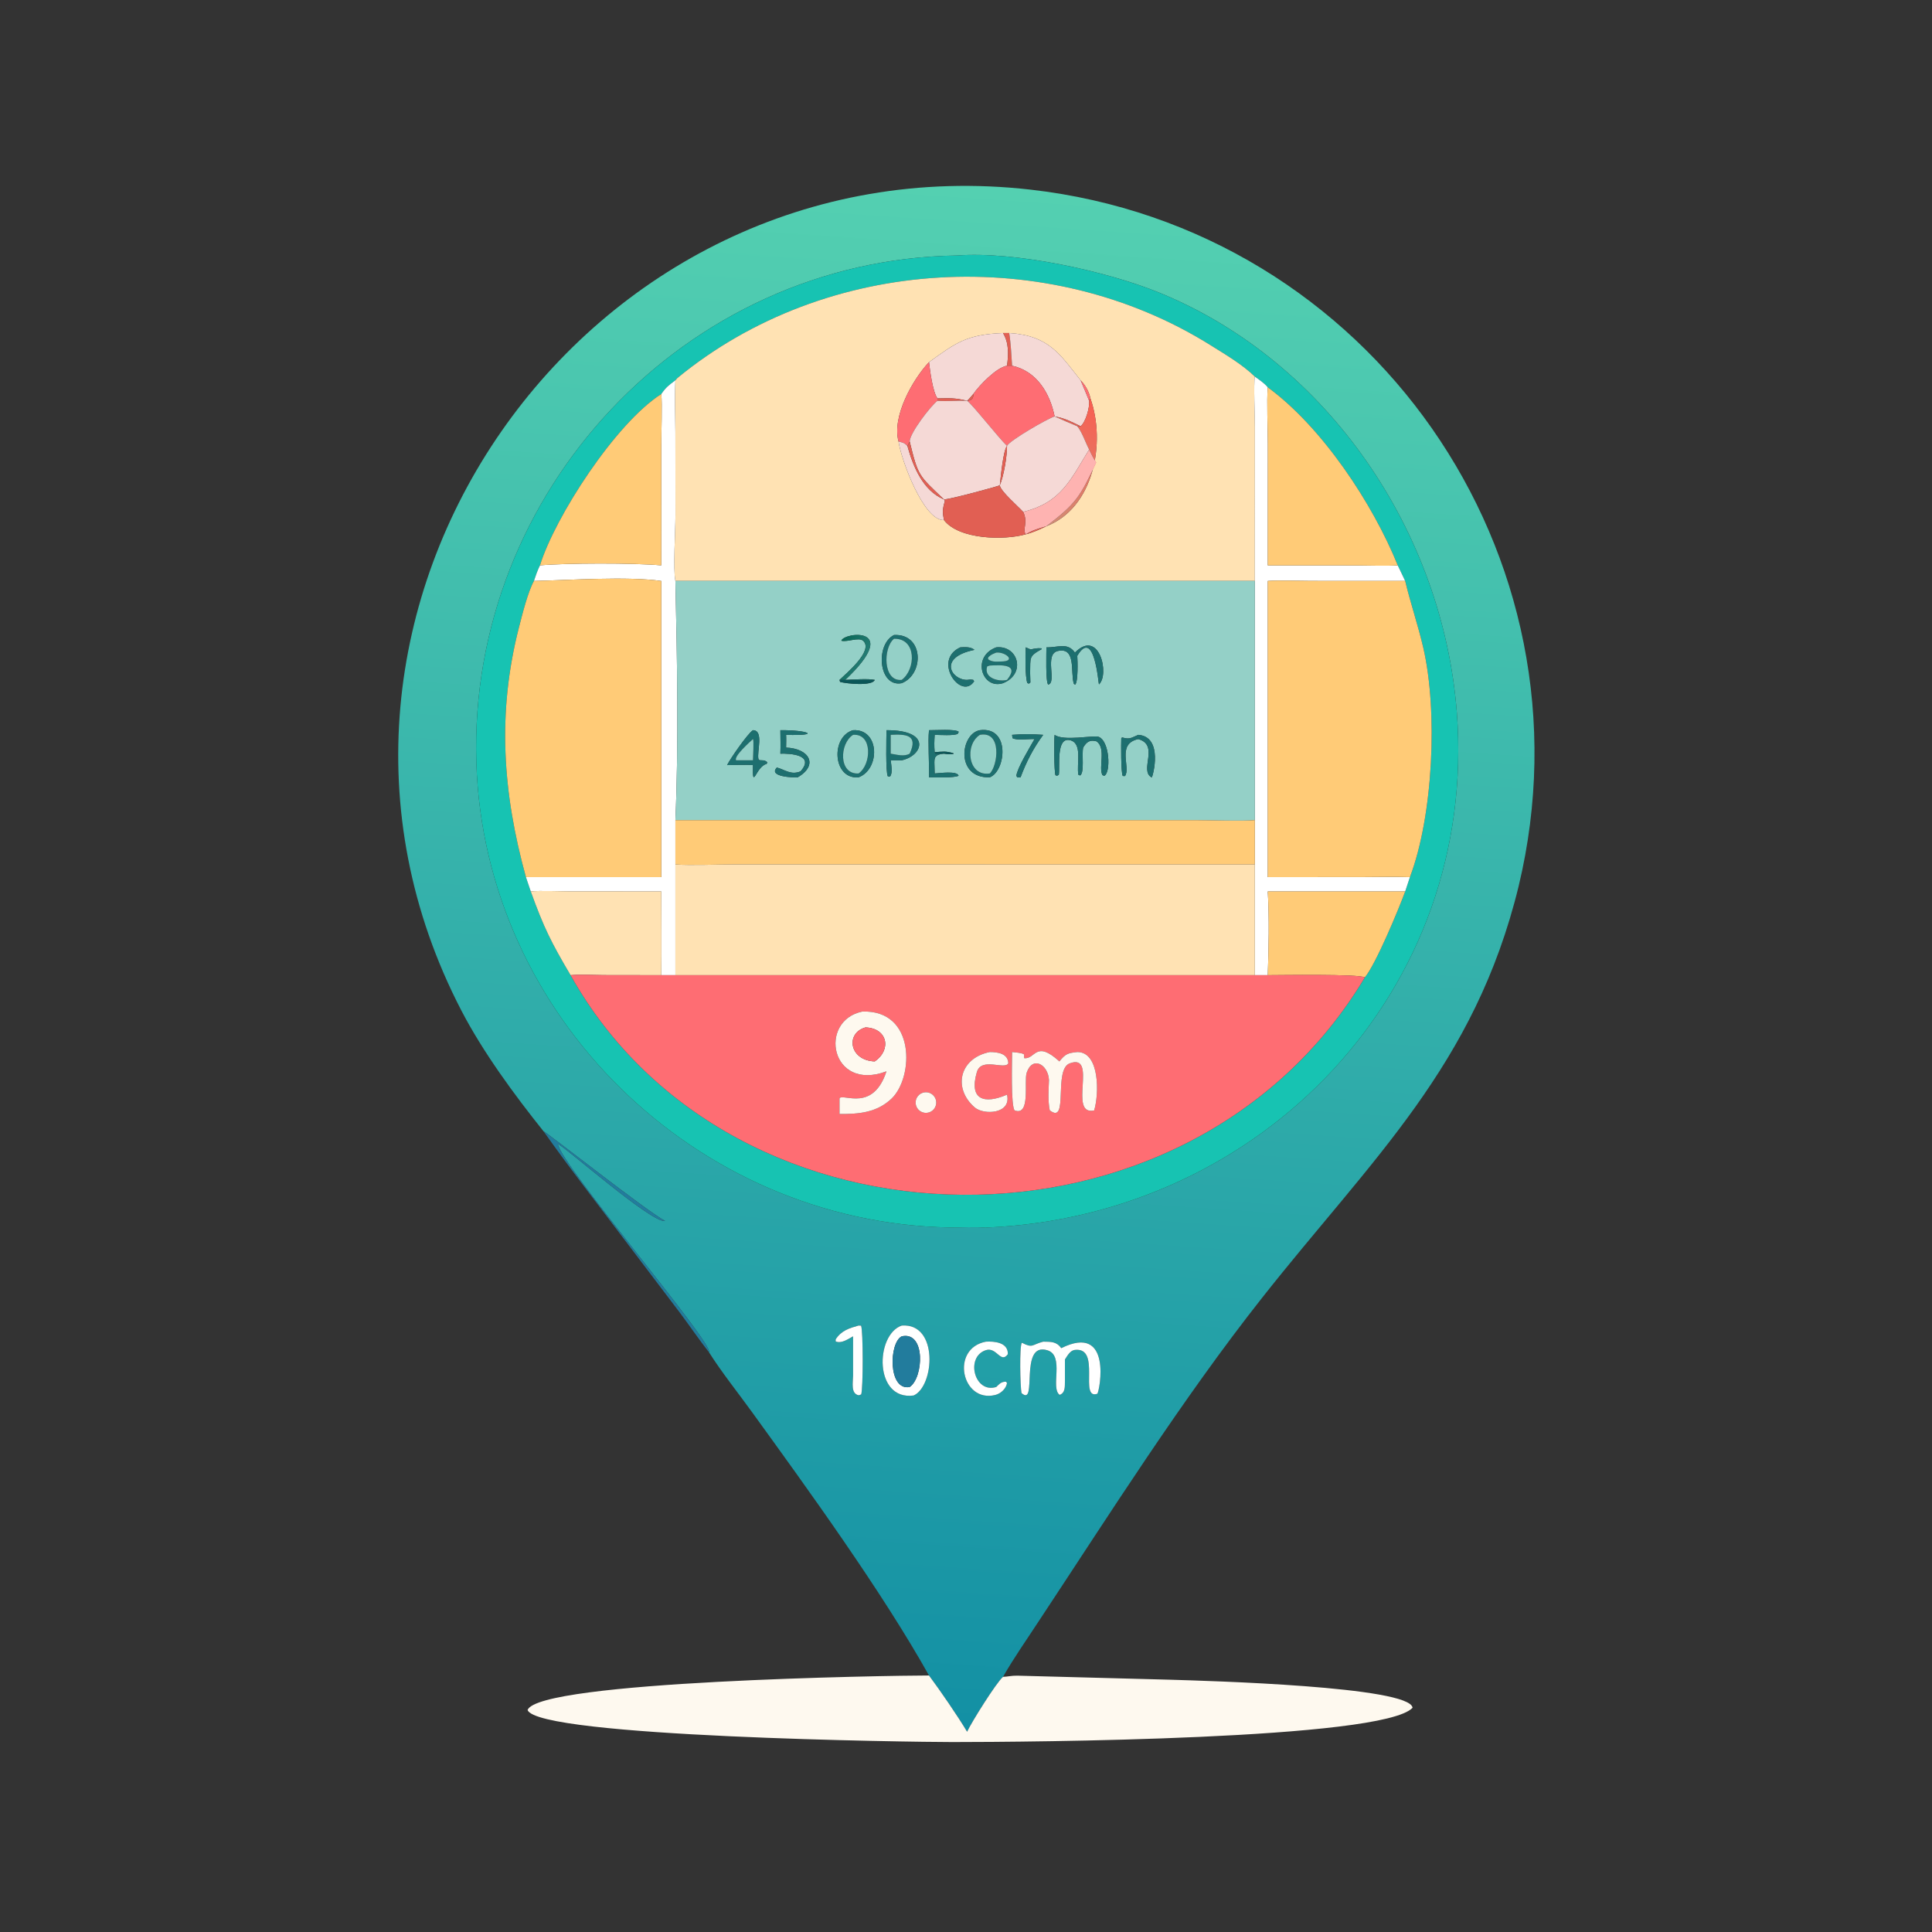 <?xml version="1.0" encoding="utf-8" ?><svg xmlns="http://www.w3.org/2000/svg" xmlns:xlink="http://www.w3.org/1999/xlink" width="1024" height="1024" viewBox="0 0 1024 1024"><rect x="0" y="0" width="1024" height="1024" fill="#333333" stroke="none"/><defs><linearGradient id="gradient_0" gradientUnits="userSpaceOnUse" x1="238.624" y1="455.841" x2="266.086" y2="49.959"><stop offset="0" stop-color="#1390A4"/><stop offset="1" stop-color="#54D0B1"/></linearGradient></defs><path fill="url(#gradient_0)" transform="scale(2 2)" d="M144.052 299.817C136.235 290.052 127.946 278.752 122.243 267.756C67.503 162.211 154.916 36.813 273.124 50.258C363.219 60.505 423.499 147.181 402.457 234.844C390.86 282.496 363.591 307.019 334.469 343.931C313.143 370.961 294.094 401.191 275.084 429.928C271.949 434.733 268.655 439.388 265.809 444.381C264.034 445.893 257.417 456.476 256.291 458.93C253.777 454.724 249.166 448.016 246.195 444.022C233.827 421.909 214.191 394.789 199.195 374.086C195.571 369.082 191.177 363.563 187.906 358.393C189.024 355.797 148.725 308.909 147.834 303.184C148.867 303.11 172.554 324.173 176.273 323.576C171.292 320.932 144.656 299.89 144.052 299.817ZM253.655 67.709C181.486 68.779 124.055 130.355 126.233 201.999C128.276 269.248 184.307 323.976 251.542 325.293C254.618 325.326 258.305 325.067 261.26 325.361C261.327 325.346 261.395 325.332 261.463 325.318C334.594 322.212 391.761 262.297 386.071 188.76C382.382 141.081 352.029 95.859 307.262 77.572C293.135 71.8 268.824 66.544 253.655 67.709ZM227.532 351.285C225.057 351.991 222.971 352.605 221.466 354.94L221.459 355.479C222.958 356.155 224.736 354.868 226.077 354.139L226.077 364.499C226.058 366.439 225.403 369.334 227.583 369.768L228.219 369.541C228.756 368.181 228.765 352.443 228.186 351.311L227.532 351.285ZM238.966 351.285C231.913 353.725 231.595 371.223 242.114 369.821C247.648 367.405 248.792 350.551 238.966 351.285ZM261.26 355.557C251.79 357.38 254.848 371.864 263.747 369.684C265.198 369.328 266.603 368.058 266.867 366.544L266.621 366.18C265.411 366.091 264.818 366.784 264.01 367.568C258.226 369.384 255.768 359.621 261.234 357.815C264.149 356.851 265.179 361.513 267.089 358.871C267.184 355.747 263.55 355.421 261.26 355.557ZM276.461 355.557C273.427 356.332 273.77 357.381 270.813 355.841C270.125 356.564 270.366 367.635 270.713 369.167C275.105 373.103 269.906 355.465 277.588 357.84C282.205 359.268 278.281 367.86 280.822 369.652C282.405 369.091 282.173 367.301 282.217 365.871L282.217 360.279C282.846 359.311 283.602 357.888 284.825 357.742C291.934 356.894 285.864 371.061 290.81 369.357C291.423 368.595 294.857 350.528 281.239 357.279C279.982 355.503 278.515 355.585 276.461 355.557Z"/><path fill="#17C3B2" transform="scale(2 2)" d="M261.26 325.361C258.305 325.067 254.618 325.326 251.542 325.293C184.307 323.976 128.276 269.248 126.233 201.999C124.055 130.355 181.486 68.779 253.655 67.709C268.824 66.544 293.135 71.8 307.262 77.572C352.029 95.859 382.382 141.081 386.071 188.76C391.761 262.297 334.594 322.212 261.463 325.318C261.395 325.332 261.327 325.346 261.26 325.361ZM332.544 99.807C329.316 96.632 324.83 94.004 320.951 91.571C277.769 64.477 218.915 67.749 179.492 100.202C179.325 100.395 179.157 100.587 178.989 100.779C177.209 102.11 176.56 102.551 175.253 104.414C163.05 112.223 147.063 137.015 143.095 149.826C142.362 151.38 142.037 152.34 141.494 153.961C139.885 156.879 138.416 162.809 137.542 166.207C131.698 188.949 133.234 210.194 139.378 232.448L140.659 236.242C144.136 245.87 146.045 249.682 151.208 258.432C194.01 334.908 315.127 336.964 361.703 259.013C364.633 255.477 370.65 240.989 372.391 236.242L373.642 232.448C379.826 216.174 381.097 188.351 377.151 171.513C375.726 165.431 373.792 159.839 372.391 153.961L370.418 149.826C363.797 133.442 350.385 113.187 335.968 102.64C335.069 101.541 333.703 100.627 332.544 99.807Z"/><path fill="#FFE2B3" transform="scale(2 2)" d="M332.544 99.807C332.187 101.582 332.562 110.713 332.558 113.163L332.544 153.961L178.989 153.961C178.339 151.004 178.998 140.661 179.005 136.626L178.988 114.61C178.962 109.923 178.775 105.465 178.989 100.779C179.157 100.587 179.325 100.395 179.492 100.202C218.915 67.749 277.769 64.477 320.951 91.571C324.83 94.004 329.316 96.632 332.544 99.807ZM265.809 88.255C256.116 88.661 253.331 90.832 246.195 95.97C241.826 100.611 236.318 110.431 238.124 117.005C238.809 121.809 244.761 138.06 250.169 137.83C254.154 142.995 266.047 143.235 271.823 141.601C273.752 141.128 275.532 140.315 277.307 139.453C289.879 134.618 293.112 117.272 288.969 105.58C288.649 103.841 287.621 102.028 286.37 100.779C280.997 94.058 278.093 88.933 267.443 88.255L265.809 88.255Z"/><path fill="#F5D9D6" transform="scale(2 2)" d="M246.195 95.97C253.331 90.832 256.116 88.661 265.809 88.255C267.409 90.9 267.278 93.916 266.872 96.922C264.094 97.359 259.495 102.13 257.937 104.414C257.661 104.733 256.575 106.049 256.291 106.213C253.073 105.43 251.795 105.511 248.43 105.58C247.15 103.746 246.464 98.259 246.195 95.97Z"/><path fill="#E15F53" transform="scale(2 2)" d="M265.809 88.255L267.443 88.255C267.88 90.906 268.024 94.199 268.216 96.922L266.872 96.922C267.278 93.916 267.409 90.9 265.809 88.255Z"/><path fill="#F5D9D6" transform="scale(2 2)" d="M267.443 88.255C278.093 88.933 280.997 94.058 286.37 100.779C286.648 101.385 288.654 106.24 288.637 106.213C288.813 108.017 287.687 111.942 286.37 112.955C283.666 111.662 282.41 110.903 279.487 110.355C278.248 104.19 274.731 98.346 268.216 96.922C268.024 94.199 267.88 90.906 267.443 88.255Z"/><path fill="#FE6D73" transform="scale(2 2)" d="M238.124 117.005C236.318 110.431 241.826 100.611 246.195 95.97C246.464 98.259 247.15 103.746 248.43 105.58L248.43 106.213C246.562 107.652 241.072 114.811 241.075 117.005L240.472 118.168C239.621 117.327 239.289 117.304 238.124 117.005Z"/><path fill="#FE6D73" transform="scale(2 2)" d="M257.937 104.414C259.495 102.13 264.094 97.359 266.872 96.922L268.216 96.922C274.731 98.346 278.248 104.19 279.487 110.355L279.487 110.355C277.653 110.882 267.355 116.859 266.872 118.168L266.872 118.168C264.769 116.192 257.353 106.76 256.291 106.213C257.484 106.12 258.015 105.595 257.937 104.414Z"/><path fill="white" transform="scale(2 2)" d="M332.544 153.961L332.558 113.163C332.562 110.713 332.187 101.582 332.544 99.807C333.703 100.627 335.069 101.541 335.968 102.64C335.668 106.353 335.987 113.705 335.989 117.703L335.968 149.826L359.228 149.84C362.308 149.843 367.545 150.037 370.418 149.826L372.391 153.961L347.453 153.947C344.917 153.945 338.174 153.74 335.968 153.961L335.968 232.448L360.755 232.435C364.837 232.433 369.611 232.306 373.642 232.448L372.391 236.242L335.968 236.242C336.394 242.444 336.228 252.17 335.968 258.432L332.544 258.432L332.544 229.093L332.544 217.343L332.544 153.961Z"/><path fill="#FE6D73" transform="scale(2 2)" d="M286.37 100.779C287.621 102.028 288.649 103.841 288.969 105.58C288.621 105.976 288.715 105.758 288.637 106.213C288.654 106.24 286.648 101.385 286.37 100.779Z"/><path fill="white" transform="scale(2 2)" d="M175.253 104.414C176.56 102.551 177.209 102.11 178.989 100.779C178.775 105.465 178.962 109.923 178.988 114.61L179.005 136.626C178.998 140.661 178.339 151.004 178.989 153.961C179.443 173.986 179.873 197.323 178.989 217.343L178.989 229.093L178.989 258.432L175.253 258.432C175.333 251.069 175.265 243.612 175.253 236.242L151.566 236.23C149.038 236.226 142.695 235.974 140.659 236.242L139.378 232.448L175.253 232.448L175.253 153.961C166.224 152.684 150.939 153.748 141.494 153.961C142.037 152.34 142.362 151.38 143.095 149.826C149.802 149.203 167.887 149.149 175.253 149.826L175.25 118.09C175.245 114.902 175.525 106.993 175.253 104.414Z"/><path fill="#FFCB77" transform="scale(2 2)" d="M335.968 102.64C350.385 113.187 363.797 133.442 370.418 149.826C367.545 150.037 362.308 149.843 359.228 149.84L335.968 149.826L335.989 117.703C335.987 113.705 335.668 106.353 335.968 102.64Z"/><path fill="#FFCB77" transform="scale(2 2)" d="M143.095 149.826C147.063 137.015 163.05 112.223 175.253 104.414C175.525 106.993 175.245 114.902 175.25 118.09L175.253 149.826C167.887 149.149 149.802 149.203 143.095 149.826Z"/><path fill="#E15F53" transform="scale(2 2)" d="M256.291 106.213C256.575 106.049 257.661 104.733 257.937 104.414C258.015 105.595 257.484 106.12 256.291 106.213C253.618 106.112 251.292 106.399 248.43 106.213L248.43 105.58C251.795 105.511 253.073 105.43 256.291 106.213Z"/><defs><linearGradient id="gradient_1" gradientUnits="userSpaceOnUse" x1="293.637" y1="108.891" x2="274.707" y2="137.572"><stop offset="0" stop-color="#F95E51"/><stop offset="1" stop-color="#D08D76"/></linearGradient></defs><path fill="url(#gradient_1)" transform="scale(2 2)" d="M288.637 106.213C288.715 105.758 288.621 105.976 288.969 105.58C293.112 117.272 289.879 134.618 277.307 139.453L277.307 139.453C285.107 133.467 286.236 131.701 290.503 122.555C289.647 121.259 289.303 120.528 288.637 119.132C287.642 117.226 286.755 114.496 285.492 112.955L286.37 112.955C287.687 111.942 288.813 108.017 288.637 106.213Z"/><path fill="#F5D9D6" transform="scale(2 2)" d="M248.43 106.213C251.292 106.399 253.618 106.112 256.291 106.213C257.353 106.76 264.769 116.192 266.872 118.168C265.837 119.389 265.191 126.605 264.96 128.626C263.023 129.285 251.883 132.293 250.169 132.356C243.408 125.904 243.343 126.249 241.075 117.005C241.072 114.811 246.562 107.652 248.43 106.213Z"/><path fill="#E15F53" transform="scale(2 2)" d="M279.487 110.355L279.487 110.355C282.41 110.903 283.666 111.662 286.37 112.955L285.492 112.955C283.435 112.124 281.505 111.264 279.487 110.355Z"/><path fill="#F5D9D6" transform="scale(2 2)" d="M266.872 118.168C267.355 116.859 277.653 110.882 279.487 110.355C281.505 111.264 283.435 112.124 285.492 112.955C286.755 114.496 287.642 117.226 288.637 119.132C283.737 127.032 281.277 133.195 271.143 135.646C269.662 134.046 265.155 130.168 264.96 128.626C266.023 126.101 266.887 120.917 266.872 118.168Z"/><path fill="#F5D9D6" transform="scale(2 2)" d="M238.124 117.005C239.289 117.304 239.621 117.327 240.472 118.168C241.941 123.515 244.544 130.041 250.169 132.356L250.407 132.702L250.322 133.006C249.775 135.037 249.75 135.841 250.169 137.83C244.761 138.06 238.809 121.809 238.124 117.005Z"/><path fill="#E15F53" transform="scale(2 2)" d="M240.472 118.168L241.075 117.005C243.343 126.249 243.408 125.904 250.169 132.356L250.169 132.356C244.544 130.041 241.941 123.515 240.472 118.168Z"/><path fill="#E15F53" transform="scale(2 2)" d="M266.872 118.168L266.872 118.168C266.887 120.917 266.023 126.101 264.96 128.626L264.96 128.626C265.191 126.605 265.837 119.389 266.872 118.168Z"/><path fill="#FEB3B1" transform="scale(2 2)" d="M271.143 135.646C281.277 133.195 283.737 127.032 288.637 119.132C289.303 120.528 289.647 121.259 290.503 122.555C286.236 131.701 285.107 133.467 277.307 139.453C275.105 140.119 273.813 140.43 271.823 141.601C270.86 140.157 272.552 138.553 271.143 135.646Z"/><path fill="#E15F53" transform="scale(2 2)" d="M250.169 132.356C251.883 132.293 263.023 129.285 264.96 128.626L264.96 128.626C265.155 130.168 269.662 134.046 271.143 135.646C272.552 138.553 270.86 140.157 271.823 141.601L271.823 141.601C266.047 143.235 254.154 142.995 250.169 137.83C249.75 135.841 249.775 135.037 250.322 133.006L250.407 132.702L250.169 132.356L250.169 132.356Z"/><path fill="#E15F53" transform="scale(2 2)" d="M271.823 141.601C273.813 140.43 275.105 140.119 277.307 139.453L277.307 139.453C275.532 140.315 273.752 141.128 271.823 141.601L271.823 141.601Z"/><path fill="#FFCB77" transform="scale(2 2)" d="M139.378 232.448C133.234 210.194 131.698 188.949 137.542 166.207C138.416 162.809 139.885 156.879 141.494 153.961C150.939 153.748 166.224 152.684 175.253 153.961L175.253 232.448L139.378 232.448Z"/><path fill="#FFCB77" transform="scale(2 2)" d="M335.968 153.961C338.174 153.74 344.917 153.945 347.453 153.947L372.391 153.961C373.792 159.839 375.726 165.431 377.151 171.513C381.097 188.351 379.826 216.174 373.642 232.448C369.611 232.306 364.837 232.433 360.755 232.435L335.968 232.448L335.968 153.961Z"/><path fill="#94D0C7" transform="scale(2 2)" d="M178.989 153.961L332.544 153.961L332.544 217.343C329.303 217.647 321.041 217.354 317.295 217.351L178.989 217.343C179.873 197.323 179.443 173.986 178.989 153.961ZM284.864 172.944C282.882 170.132 280.323 171.651 277.307 171.552C277.307 173.249 277.066 180.481 277.767 181.425C280.189 180.921 276.628 173.34 280.348 172.517C285.305 171.42 283.6 178.332 284.593 181.241L284.934 181.439C285.738 180.663 285.592 175.143 285.492 173.801C290.023 166.139 291.104 181.263 291.231 181.369C294.13 178.817 291.328 166.429 284.864 172.944ZM222.483 180.175L222.629 180.71C224.162 181.17 231.183 181.905 231.811 180.175C230.221 179.777 225.836 180.089 224.007 180.175C239.165 165.85 223.781 167.461 222.956 169.792C224.598 170.227 227.564 168.783 228.728 169.812C231.646 172.391 224.104 178.595 222.483 180.175ZM247.699 199.342C247.55 197.518 247.597 196.578 247.699 194.741C249.012 194.761 252.935 195.019 253.824 194.455L254.077 193.937C253.22 193.131 247.785 193.536 246.195 193.506C245.876 196.53 246.292 202.515 246.195 205.995C247.852 206.005 252.762 206.193 254.035 205.588C253.738 204.212 249.04 204.901 247.699 204.974L247.624 202.061C247.57 200.159 248.483 199.92 250.169 199.73C251.343 199.904 251.558 199.937 252.727 199.774L252.665 199.62C250.664 198.995 249.761 199.189 247.699 199.342ZM236.927 168.282C231.9 170.764 232.795 182.238 238.966 181.05C244.969 178.678 244.858 167.892 236.927 168.282ZM254.487 171.552C246.979 174.995 254.715 185.773 258.157 180.553L257.9 180.157C257.107 180.051 257.094 180.071 256.291 180.175C252.199 180.247 248.344 174.247 258.241 172.22C257.241 171.358 255.699 171.489 254.487 171.552ZM264.01 171.552C257.33 174.047 260.285 182.837 265.809 181.05C271.995 178.587 269.854 170.935 264.01 171.552ZM271.823 171.552C271.733 173.558 271.649 179.275 272.246 180.994L272.668 181.18L273.064 180.856L272.993 178.312C273.099 174.187 272.582 173.954 276.068 172.023L276.031 171.812C274.744 171.733 274.409 171.834 273.135 172.114L271.823 171.552ZM259.682 193.506C254.463 194.438 253.116 206.313 262.308 205.995C266.545 204.367 267.847 192.469 259.682 193.506ZM199.544 193.506C198.149 194.384 193.473 201.139 192.689 202.761C194.278 202.752 198.095 202.628 199.544 202.761C199.372 209.813 200.313 203.078 203.166 202.45L203.344 202.031C202.446 201.033 201.179 201.884 200.993 201.123C200.535 199.247 202.497 193.558 199.544 193.506ZM226.077 193.506C220.065 195.234 220.676 206.611 227.532 205.995C233.272 203.867 233.206 193.118 226.077 193.506ZM206.806 193.506C206.821 195.517 206.885 197.738 206.806 199.73C209.178 199.658 216.111 199.937 212.151 204.417C209.609 205.468 208.08 204.002 205.882 203.399C203.486 205.846 210.247 206.102 211.396 205.995C217.02 202.724 214.449 198.347 208.326 198.119C208.337 197.084 208.391 195.75 208.326 194.741C217.915 195.03 213.988 193.434 206.806 193.506ZM234.926 193.506C234.915 195.407 234.656 204.691 235.297 205.758L235.881 205.776C236.629 204.775 236.188 202.826 236.047 201.485L238.966 201.485C244.627 200.274 246.975 193.468 234.926 193.506ZM268.216 194.741L268.316 195.607C269.487 196.296 272.52 195.779 274.157 195.864C272.989 197.94 269.531 203.613 269.352 205.571L269.551 205.976C269.913 206.002 270.11 206.047 270.462 205.995C271.991 201.865 273.848 198.296 276.461 194.741C273.324 194.532 271.352 194.489 268.216 194.741ZM279.487 194.741C279.305 195.949 279.339 204.514 279.712 205.434L280.131 205.587L280.596 205.321C280.956 203.299 279.82 195.412 283.438 196.128C287.075 196.848 285.188 202.603 285.8 205.356L286.264 205.504C287.447 204.635 286.634 199.997 287.051 198.119C287.958 196.598 288.822 195.96 290.634 196.473C293.19 198.396 291.064 203.306 292.153 205.406L292.63 205.598C294.431 204.826 294.105 196.278 291.089 195.248C289.797 194.807 281.785 196.484 279.487 194.741ZM301.654 194.741C299.634 195.599 299.41 195.992 297.378 195.428L297.152 195.62C297.09 196.926 297.037 204.813 297.547 205.642L298.127 205.666C299.771 203.423 295.766 197.128 301.654 195.864C307.386 197.482 301.771 204.247 305.224 206.029C305.504 205.827 308.397 195.253 301.654 194.741Z"/><defs><linearGradient id="gradient_2" gradientUnits="userSpaceOnUse" x1="222.067" y1="172.242" x2="228.71" y2="175.423"><stop offset="0" stop-color="#096756"/><stop offset="1" stop-color="#247C74"/></linearGradient></defs><path fill="url(#gradient_2)" transform="scale(2 2)" d="M222.483 180.175C224.104 178.595 231.646 172.391 228.728 169.812C227.564 168.783 224.598 170.227 222.956 169.792C223.781 167.461 239.165 165.85 224.007 180.175C225.836 180.089 230.221 179.777 231.811 180.175C228.692 180.213 225.602 180.195 222.483 180.175Z"/><path fill="#1D6F6F" transform="scale(2 2)" d="M238.966 181.05C232.795 182.238 231.9 170.764 236.927 168.282C244.858 167.892 244.969 178.678 238.966 181.05ZM236.927 169.275C233.993 171.635 233.949 180.726 238.966 180.175C242.736 177.371 242.965 169.143 236.927 169.275Z"/><path fill="#94D0C7" transform="scale(2 2)" d="M238.966 180.175C233.949 180.726 233.993 171.635 236.927 169.275C242.965 169.143 242.736 177.371 238.966 180.175Z"/><path fill="#1D6F6F" transform="scale(2 2)" d="M277.307 171.552C280.323 171.651 282.882 170.132 284.864 172.944C291.328 166.429 294.13 178.817 291.231 181.369C291.104 181.263 290.023 166.139 285.492 173.801C285.592 175.143 285.738 180.663 284.934 181.439L284.593 181.241C283.6 178.332 285.305 171.42 280.348 172.517C276.628 173.34 280.189 180.921 277.767 181.425C277.066 180.481 277.307 173.249 277.307 171.552Z"/><path fill="#1D6F6F" transform="scale(2 2)" d="M256.291 180.175C257.094 180.071 257.107 180.051 257.9 180.157L258.157 180.553C254.715 185.773 246.979 174.995 254.487 171.552C255.699 171.489 257.241 171.358 258.241 172.22C248.344 174.247 252.199 180.247 256.291 180.175Z"/><path fill="#1D6F6F" transform="scale(2 2)" d="M265.809 181.05C260.285 182.837 257.33 174.047 264.01 171.552C269.854 170.935 271.995 178.587 265.809 181.05ZM264.01 172.944C262.98 173.377 262.676 173.428 261.903 174.187L261.832 174.693C263.03 175.572 264.294 175.32 265.809 175.283C269.269 175.068 266.307 172.688 264.01 172.944ZM262.308 176.375L261.62 176.603C260.591 179.673 264.687 180.748 266.872 180.175C270.339 175.906 265.321 176.228 262.308 176.375Z"/><path fill="#1D6F6F" transform="scale(2 2)" d="M272.993 178.312L273.064 180.856L272.668 181.18L272.246 180.994C271.649 179.275 271.733 173.558 271.823 171.552L273.135 172.114C274.409 171.834 274.744 171.733 276.031 171.812L276.068 172.023C272.582 173.954 273.099 174.187 272.993 178.312Z"/><path fill="#94D0C7" transform="scale(2 2)" d="M265.809 175.283C264.294 175.32 263.03 175.572 261.832 174.693L261.903 174.187C262.676 173.428 262.98 173.377 264.01 172.944C266.307 172.688 269.269 175.068 265.809 175.283Z"/><path fill="#94D0C7" transform="scale(2 2)" d="M266.872 180.175C264.687 180.748 260.591 179.673 261.62 176.603L262.308 176.375C265.321 176.228 270.339 175.906 266.872 180.175Z"/><path fill="#0B5658" transform="scale(2 2)" d="M231.811 180.175C231.183 181.905 224.162 181.17 222.629 180.71L222.483 180.175C225.602 180.195 228.692 180.213 231.811 180.175Z"/><path fill="#1D6F6F" transform="scale(2 2)" d="M262.308 205.995C253.116 206.313 254.463 194.438 259.682 193.506C267.847 192.469 266.545 204.367 262.308 205.995ZM259.682 194.741C255.575 197.34 256.484 205.87 262.308 204.974C264.423 202.974 265.624 193.623 259.682 194.741Z"/><path fill="#1D6F6F" transform="scale(2 2)" d="M192.689 202.761C193.473 201.139 198.149 194.384 199.544 193.506C202.497 193.558 200.535 199.247 200.993 201.123C201.179 201.884 202.446 201.033 203.344 202.031L203.166 202.45C200.313 203.078 199.372 209.813 199.544 202.761C198.095 202.628 194.278 202.752 192.689 202.761ZM199.544 195.864C198.74 196.59 194.409 200.415 195.074 201.485L199.544 201.485C199.558 200.649 199.828 196.182 199.544 195.864Z"/><path fill="#1D6F6F" transform="scale(2 2)" d="M227.532 205.995C220.676 206.611 220.065 195.234 226.077 193.506C233.206 193.118 233.272 203.867 227.532 205.995ZM226.077 194.741C222.453 196.994 222.168 205.301 227.532 204.974C230.92 202.685 231.332 194.322 226.077 194.741Z"/><path fill="#1D6F6F" transform="scale(2 2)" d="M206.806 199.73C206.885 197.738 206.821 195.517 206.806 193.506C213.988 193.434 217.915 195.03 208.326 194.741C208.391 195.75 208.337 197.084 208.326 198.119C214.449 198.347 217.02 202.724 211.396 205.995C210.247 206.102 203.486 205.846 205.882 203.399C208.08 204.002 209.609 205.468 212.151 204.417C216.111 199.937 209.178 199.658 206.806 199.73Z"/><path fill="#1D6F6F" transform="scale(2 2)" d="M236.047 201.485C236.188 202.826 236.629 204.775 235.881 205.776L235.297 205.758C234.656 204.691 234.915 195.407 234.926 193.506C246.975 193.468 244.627 200.274 238.966 201.485L236.047 201.485ZM236.047 194.741L236.047 199.73C237.807 200.009 239.576 200.571 241.075 199.73C243.451 194.654 239.962 194.54 236.047 194.741Z"/><path fill="#1D6F6F" transform="scale(2 2)" d="M247.699 194.741C247.597 196.578 247.55 197.518 247.699 199.342L247.934 199.731C248.697 199.746 249.406 199.743 250.169 199.73C248.483 199.92 247.57 200.159 247.624 202.061L247.699 204.974C249.04 204.901 253.738 204.212 254.035 205.588C252.762 206.193 247.852 206.005 246.195 205.995C246.292 202.515 245.876 196.53 246.195 193.506C247.785 193.536 253.22 193.131 254.077 193.937L253.824 194.455C252.935 195.019 249.012 194.761 247.699 194.741Z"/><path fill="#94D0C7" transform="scale(2 2)" d="M227.532 204.974C222.168 205.301 222.453 196.994 226.077 194.741C231.332 194.322 230.92 202.685 227.532 204.974Z"/><path fill="#94D0C7" transform="scale(2 2)" d="M236.047 199.73L236.047 194.741C239.962 194.54 243.451 194.654 241.075 199.73C239.576 200.571 237.807 200.009 236.047 199.73Z"/><path fill="#94D0C7" transform="scale(2 2)" d="M262.308 204.974C256.484 205.87 255.575 197.34 259.682 194.741C265.624 193.623 264.423 202.974 262.308 204.974Z"/><path fill="#1D6F6F" transform="scale(2 2)" d="M274.157 195.864C272.52 195.779 269.487 196.296 268.316 195.607L268.216 194.741C271.352 194.489 273.324 194.532 276.461 194.741C273.848 198.296 271.991 201.865 270.462 205.995C270.11 206.047 269.913 206.002 269.551 205.976L269.352 205.571C269.531 203.613 272.989 197.94 274.157 195.864Z"/><path fill="#1D6F6F" transform="scale(2 2)" d="M287.051 198.119C286.634 199.997 287.447 204.635 286.264 205.504L285.8 205.356C285.188 202.603 287.075 196.848 283.438 196.128C279.82 195.412 280.956 203.299 280.596 205.321L280.131 205.587L279.712 205.434C279.339 204.514 279.305 195.949 279.487 194.741C281.785 196.484 289.797 194.807 291.089 195.248C294.105 196.278 294.431 204.826 292.63 205.598L292.153 205.406C291.064 203.306 293.19 198.396 290.634 196.473C288.822 195.96 287.958 196.598 287.051 198.119Z"/><path fill="#1D6F6F" transform="scale(2 2)" d="M301.654 195.864C295.766 197.128 299.771 203.423 298.127 205.666L297.547 205.642C297.037 204.813 297.09 196.926 297.152 195.62L297.378 195.428C299.41 195.992 299.634 195.599 301.654 194.741C308.397 195.253 305.504 205.827 305.224 206.029C301.771 204.247 307.386 197.482 301.654 195.864Z"/><path fill="#94D0C7" transform="scale(2 2)" d="M195.074 201.485C194.409 200.415 198.74 196.59 199.544 195.864C199.828 196.182 199.558 200.649 199.544 201.485L195.074 201.485Z"/><path fill="#0B5658" transform="scale(2 2)" d="M247.699 199.342C249.761 199.189 250.664 198.995 252.665 199.62L252.727 199.774C251.558 199.937 251.343 199.904 250.169 199.73C249.406 199.743 248.697 199.746 247.934 199.731L247.699 199.342Z"/><path fill="#FFCB77" transform="scale(2 2)" d="M178.989 217.343L317.295 217.351C321.041 217.354 329.303 217.647 332.544 217.343L332.544 229.093L194.738 229.073C190.401 229.072 183.088 229.386 178.989 229.093L178.989 217.343Z"/><path fill="#FFE2B3" transform="scale(2 2)" d="M178.989 229.093C183.088 229.386 190.401 229.072 194.738 229.073L332.544 229.093L332.544 258.432L175.253 258.432L159.99 258.409C157.499 258.39 153.49 258.196 151.208 258.432C146.045 249.682 144.136 245.87 140.659 236.242C142.695 235.974 149.038 236.226 151.566 236.23L175.253 236.242C175.265 243.612 175.333 251.069 175.253 258.432L178.989 258.432L178.989 229.093Z"/><path fill="#FFCB77" transform="scale(2 2)" d="M335.968 236.242L372.391 236.242C370.65 240.989 364.633 255.477 361.703 259.013C359.926 258.093 339.5 258.425 335.968 258.432C336.228 252.17 336.394 242.444 335.968 236.242Z"/><path fill="#FE6D73" transform="scale(2 2)" d="M151.208 258.432C153.49 258.196 157.499 258.39 159.99 258.409L175.253 258.432L332.544 258.432L335.968 258.432C339.5 258.425 359.926 258.093 361.703 259.013C315.127 336.964 194.01 334.908 151.208 258.432ZM228.529 268.073C216.726 270.496 220.115 289.478 234.926 283.909C231.404 294.674 223.678 289.824 222.511 290.994L222.483 291.228L222.483 295.216C227.597 295.259 232.373 294.86 236.291 291.123C242.131 285.554 242.752 267.594 228.529 268.073ZM285.492 278.8C282.98 279.08 282.39 279.253 280.749 281.283C274.372 275.488 274.429 280.819 271.406 280.416L271.372 279.422C270.803 278.991 269.03 278.898 268.216 278.8C268.214 281.258 267.856 293.164 268.896 294.27C273.172 295.859 271.326 286.565 272.076 284.303C273.593 279.729 277.778 282.056 277.992 286.235C277.891 288.784 277.683 291.766 278.194 294.238C283.317 298.257 279.079 283.442 283.483 281.803C291.094 278.97 282.906 295.78 289.96 294.276C291.276 290.012 291.499 278.767 285.492 278.8ZM262.308 278.8C254.153 280.436 252.491 288.528 258.362 293.519C260.701 295.507 268.087 295.267 266.872 290.095L266.663 290.182C260.993 292.586 256.701 291.609 258.873 284.124C260.061 280.033 266.315 283.636 267.211 281.78C267.135 279.188 264.448 278.812 262.308 278.8ZM244.47 289.614C243.076 290.106 242.325 291.615 242.774 293.023C243.223 294.43 244.709 295.226 246.13 294.82C247.088 294.547 247.821 293.773 248.043 292.802C248.265 291.831 247.942 290.816 247.198 290.153C246.455 289.489 245.409 289.283 244.47 289.614Z"/><path fill="#FEF9EF" transform="scale(2 2)" d="M234.926 283.909C220.115 289.478 216.726 270.496 228.529 268.073C242.752 267.594 242.131 285.554 236.291 291.123C232.373 294.86 227.597 295.259 222.483 295.216L222.483 291.228L222.511 290.994C223.678 289.824 231.404 294.674 234.926 283.909ZM229.362 272.273C223.988 273.797 225.061 281.04 231.811 281.283C236.35 278.185 235.22 272.485 229.362 272.273Z"/><path fill="#FE6D73" transform="scale(2 2)" d="M231.811 281.283C225.061 281.04 223.988 273.797 229.362 272.273C235.22 272.485 236.35 278.185 231.811 281.283Z"/><path fill="#FEF9EF" transform="scale(2 2)" d="M280.749 281.283C282.39 279.253 282.98 279.08 285.492 278.8C291.499 278.767 291.276 290.012 289.96 294.276C282.906 295.78 291.094 278.97 283.483 281.803C279.079 283.442 283.317 298.257 278.194 294.238C277.683 291.766 277.891 288.784 277.992 286.235C277.778 282.056 273.593 279.729 272.076 284.303C271.326 286.565 273.172 295.859 268.896 294.27C267.856 293.164 268.214 281.258 268.216 278.8C269.03 278.898 270.803 278.991 271.372 279.422L271.406 280.416C274.429 280.819 274.372 275.488 280.749 281.283Z"/><path fill="#FEF9EF" transform="scale(2 2)" d="M266.872 290.095C268.087 295.267 260.701 295.507 258.362 293.519C252.491 288.528 254.153 280.436 262.308 278.8C264.448 278.812 267.135 279.188 267.211 281.78C266.315 283.636 260.061 280.033 258.873 284.124C256.701 291.609 260.993 292.586 266.663 290.182L266.872 290.095Z"/><path fill="#FEF9EF" transform="scale(2 2)" d="M246.13 294.82C244.709 295.226 243.223 294.43 242.774 293.023C242.325 291.615 243.076 290.106 244.47 289.614C245.409 289.283 246.455 289.489 247.198 290.153C247.942 290.816 248.265 291.831 248.043 292.802C247.821 293.773 247.088 294.547 246.13 294.82Z"/><path fill="#227C9D" transform="scale(2 2)" d="M144.052 299.817C144.656 299.89 171.292 320.932 176.273 323.576C172.554 324.173 148.867 303.11 147.834 303.184C148.725 308.909 189.024 355.797 187.906 358.393C185.49 355.329 182.727 351.303 180.321 348.076L167.459 331.117C159.652 320.74 151.574 310.42 144.052 299.817Z"/><path fill="white" transform="scale(2 2)" d="M226.077 354.139C224.736 354.868 222.958 356.155 221.459 355.479L221.466 354.94C222.971 352.605 225.057 351.991 227.532 351.285L228.186 351.311C228.765 352.443 228.756 368.181 228.219 369.541L227.583 369.768C225.403 369.334 226.058 366.439 226.077 364.499L226.077 354.139Z"/><path fill="white" transform="scale(2 2)" d="M242.114 369.821C231.595 371.223 231.913 353.725 238.966 351.285C248.792 350.551 247.648 367.405 242.114 369.821ZM238.966 354.139C235.563 355.834 235.321 368.667 241.075 367.568C244.743 365.146 245.387 352.714 238.966 354.139Z"/><path fill="#227C9D" transform="scale(2 2)" d="M241.075 367.568C235.321 368.667 235.563 355.834 238.966 354.139C245.387 352.714 244.743 365.146 241.075 367.568Z"/><path fill="white" transform="scale(2 2)" d="M264.01 367.568C264.818 366.784 265.411 366.091 266.621 366.18L266.867 366.544C266.603 368.058 265.198 369.328 263.747 369.684C254.848 371.864 251.79 357.38 261.26 355.557C263.55 355.421 267.184 355.747 267.089 358.871C265.179 361.513 264.149 356.851 261.234 357.815C255.768 359.621 258.226 369.384 264.01 367.568Z"/><path fill="white" transform="scale(2 2)" d="M282.217 365.871C282.173 367.301 282.405 369.091 280.822 369.652C278.281 367.86 282.205 359.268 277.588 357.84C269.906 355.465 275.105 373.103 270.713 369.167C270.366 367.635 270.125 356.564 270.813 355.841C273.77 357.381 273.427 356.332 276.461 355.557C278.515 355.585 279.982 355.503 281.239 357.279C294.857 350.528 291.423 368.595 290.81 369.357C285.864 371.061 291.934 356.894 284.825 357.742C283.602 357.888 282.846 359.311 282.217 360.279L282.217 365.871Z"/><path fill="#FEF9EF" transform="scale(2 2)" d="M246.195 444.022C249.166 448.016 253.777 454.724 256.291 458.93C257.417 456.476 264.034 445.893 265.809 444.381C266.965 444.355 268.057 444.038 269.608 444.068L309.876 445.137C320.156 445.435 373.716 446.937 374.343 452.576C366.484 461.039 272.504 461.654 252.395 461.662C241.917 461.666 142.633 460.364 139.808 453.178C142.707 445.484 235.394 444.027 246.195 444.022Z"/></svg>